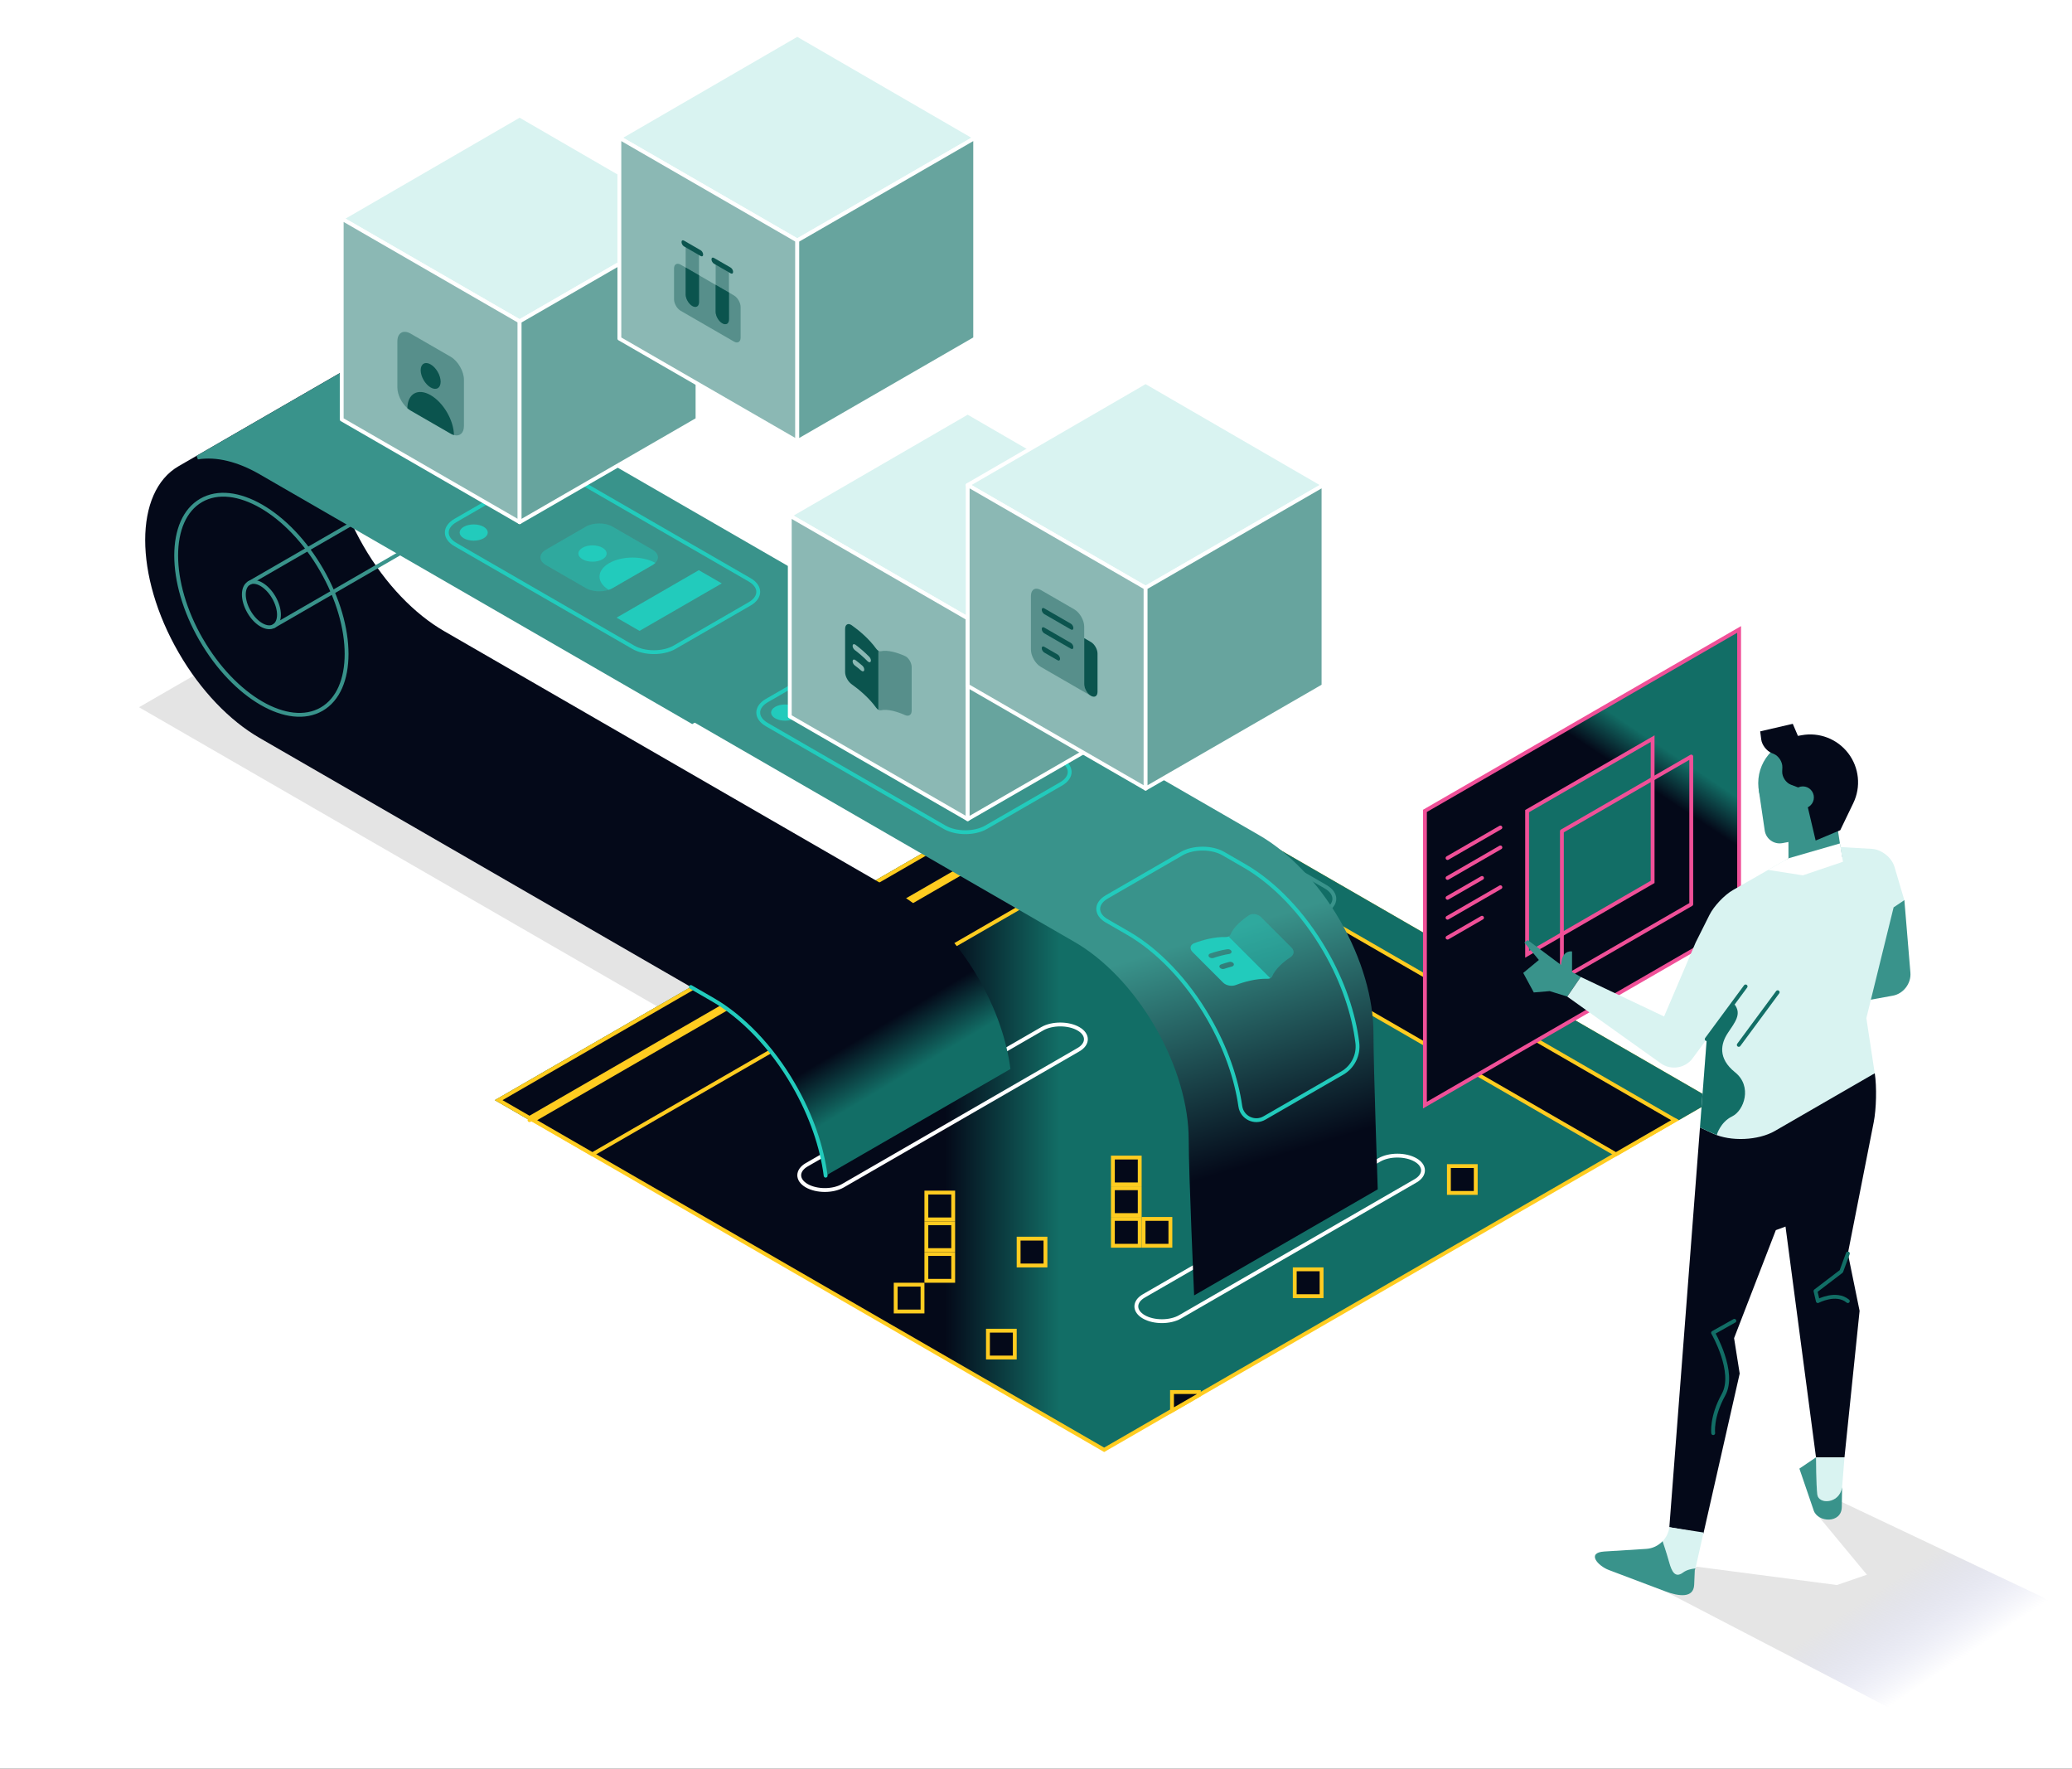 <?xml version="1.0" encoding="UTF-8"?> <svg xmlns="http://www.w3.org/2000/svg" width="539" height="460" viewBox="0 0 539 460" fill="none"><rect x="0" y="0" width="539" height="460" fill="#333333" stroke="none"/><g clip-path="url(#clip0_38_2)"><rect width="539" height="460" fill="white"></rect><path d="M36.16 183.942L170.95 261.752L219.01 234.002L84.23 156.192L36.16 183.942Z" fill="#9D9D9D" fill-opacity="0.27"></path><path d="M287.23 195.199L444.75 286.132L287.23 377.075L129.72 286.132L287.23 195.199Z" fill="url(#paint0_linear_38_2)" stroke="#FFCC20"></path><path d="M287.48 204.599L287.23 204.455L286.98 204.599L137.74 290.765L129.72 286.132L287.23 195.199L444.75 286.132L436.73 290.765L287.48 204.599Z" fill="#126E66" stroke="#126E66"></path><path d="M287.48 223.499L287.23 223.355L286.98 223.499L154.11 300.215L138.74 291.342L287.23 205.61L435.73 291.342L420.36 300.215L287.48 223.499Z" fill="#040919" stroke="#FFCC20"></path><path d="M137.74 290.765L129.72 286.132L286.73 195.488V204.743L137.74 290.765Z" fill="#040919" stroke="#FFCC20"></path><path d="M287.23 205.032L137.74 291.342" stroke="#FFCC20" stroke-linecap="round" stroke-linejoin="round"></path><path d="M336.81 298.202H343.79V305.182H336.81V298.202Z" fill="#040919" stroke="#FFCC20"></path><path d="M336.81 330.132H343.79V337.112H336.81V330.132Z" fill="#040919" stroke="#FFCC20"></path><path d="M376.91 303.28H383.89V310.26H376.91V303.28Z" fill="#040919" stroke="#FFCC20"></path><path d="M289.5 317.022H296.48V324.002H289.5V317.022Z" fill="#040919" stroke="#FFCC20"></path><path d="M289.5 309.042H296.48V316.022H289.5V309.042Z" fill="#040919" stroke="#FFCC20"></path><path d="M289.5 301.062H296.48V308.042H289.5V301.062Z" fill="#040919" stroke="#FFCC20"></path><path d="M320.85 306.182H327.83V313.162H320.85V306.182Z" fill="#040919" stroke="#FFCC20"></path><path d="M297.48 317.022H304.46V324.002H297.48V317.022Z" fill="#040919" stroke="#FFCC20"></path><path d="M304.88 362.052H311.87V362.854L304.88 366.887V362.052Z" fill="#040919" stroke="#FFCC20"></path><path d="M312.87 290.222H319.85V297.202H312.87V290.222Z" fill="#040919" stroke="#FFCC20"></path><path d="M312.87 298.202H319.85V305.182H312.87V298.202Z" fill="#040919" stroke="#FFCC20"></path><path d="M264.98 322.152H271.96V329.132H264.98V322.152Z" fill="#040919" stroke="#FFCC20"></path><path d="M257 346.092H263.98V353.072H257V346.092Z" fill="#040919" stroke="#FFCC20"></path><path d="M240.98 326.142H247.96V333.122H240.98V326.142Z" fill="#040919" stroke="#FFCC20"></path><path d="M240.98 318.152H247.96V325.132H240.98V318.152Z" fill="#040919" stroke="#FFCC20"></path><path d="M240.98 310.172H247.96V317.152H240.98V310.172Z" fill="#040919" stroke="#FFCC20"></path><path d="M233 334.122H239.98V341.102H233V334.122Z" fill="#040919" stroke="#FFCC20"></path><path d="M209.85 308.382C212.44 309.882 216.69 309.882 219.28 308.382L280.54 273.012C283.13 271.512 283.13 269.062 280.54 267.572C277.95 266.082 273.7 266.072 271.11 267.572L209.85 302.942C207.26 304.442 207.26 306.892 209.85 308.382Z" stroke="white" stroke-linecap="round" stroke-linejoin="round"></path><path d="M297.542 342.493C300.132 343.993 304.382 343.993 306.972 342.493L368.232 307.123C370.822 305.623 370.822 303.173 368.232 301.683C365.642 300.193 361.392 300.183 358.802 301.683L297.542 337.053C294.952 338.553 294.952 341.003 297.542 342.493Z" stroke="white" stroke-linecap="round" stroke-linejoin="round"></path><path d="M67.45 191.882C59.86 187.492 52.26 179.762 46.47 169.732C40.67 159.692 37.77 149.242 37.77 140.462C37.77 131.692 40.67 124.582 46.47 121.242L94.53 93.492C88.73 96.842 85.83 103.942 85.83 112.712C85.83 121.482 88.73 131.932 94.53 141.982C100.32 152.012 107.92 159.752 115.51 164.132L233.55 232.282L185.49 260.032L67.45 191.882Z" fill="#040919"></path><path d="M64.77 159.112C65.66 160.662 66.83 161.852 68 162.522C69.17 163.192 70.34 163.362 71.23 162.842C72.12 162.322 72.57 161.232 72.57 159.882C72.57 158.532 72.12 156.922 71.23 155.382C70.34 153.842 69.17 152.652 68 151.972C66.83 151.292 65.66 151.132 64.77 151.652C63.88 152.172 63.43 153.262 63.43 154.612C63.43 155.962 63.88 157.572 64.77 159.112V159.112Z" stroke="#39938B" stroke-linecap="round" stroke-linejoin="round"></path><path d="M112.84 131.362C113.73 132.912 114.9 134.102 116.07 134.772C117.24 135.442 118.41 135.612 119.3 135.092C120.19 134.572 120.64 133.482 120.64 132.132C120.64 130.782 120.19 129.172 119.3 127.632C118.41 126.092 117.24 124.902 116.07 124.222C114.9 123.542 113.73 123.382 112.84 123.902C111.95 124.422 111.5 125.512 111.5 126.862C111.5 128.212 111.95 129.822 112.84 131.362Z" stroke="#39938B" stroke-linecap="round" stroke-linejoin="round"></path><path d="M119.3 135.092L71.24 162.842" stroke="#39938B" stroke-linecap="round" stroke-linejoin="round"></path><path d="M64.77 151.642L112.84 123.892" stroke="#39938B" stroke-linecap="round" stroke-linejoin="round"></path><path d="M52.33 166.342C56.66 173.842 62.33 179.612 68 182.892C73.67 186.172 79.35 186.942 83.67 184.442C88 181.942 90.16 176.642 90.16 170.092C90.16 163.542 88 155.742 83.67 148.242C79.35 140.752 73.68 134.982 68.01 131.702C62.33 128.422 56.66 127.642 52.32 130.142C47.99 132.642 45.83 137.942 45.83 144.492C45.83 151.042 47.99 158.842 52.32 166.342H52.33Z" stroke="#39938B" stroke-linecap="round" stroke-linejoin="round"></path><path d="M206.47 282.182C211.06 290.142 213.83 298.352 214.79 305.782L262.85 278.032C261.9 270.602 259.13 262.392 254.53 254.432C248.74 244.402 241.14 236.662 233.55 232.282L185.49 260.032C193.08 264.422 200.68 272.152 206.47 282.182Z" fill="url(#paint1_linear_38_2)"></path><path d="M214.78 305.782C213.83 298.352 211.06 290.142 206.46 282.182C200.67 272.152 193.07 264.412 185.48 260.032L179.71 256.702" stroke="#22CBBC" stroke-linecap="round" stroke-linejoin="round"></path><path d="M110.22 177.892H102.24V185.872H110.22V177.892Z" fill="#040919"></path><path d="M118.2 177.892H110.22V185.872H118.2V177.892Z" fill="#040919"></path><path d="M118.2 185.872H110.22V193.852H118.2V185.872Z" fill="#040919"></path><path d="M67.73 122.889C62.101 119.638 56.403 118.166 51.39 118.984L94.79 93.925L94.79 93.925C100.37 90.702 107.766 91.659 115.29 96.005L115.29 96.005L227.13 160.572L180.07 187.745L67.73 122.889Z" fill="#39938B" stroke="#39938B"></path><path d="M287.83 210.942C290.8 209.222 295.66 209.222 298.63 210.942L344.88 237.642C347.85 239.362 347.85 242.162 344.88 243.882L325.37 255.152C322.4 256.872 317.54 256.872 314.57 255.152L268.32 228.452C265.35 226.732 265.35 223.932 268.32 222.212L287.83 210.942Z" stroke="#39938B" stroke-linecap="round" stroke-linejoin="round"></path><path d="M287.83 203.952C290.8 202.232 295.66 202.232 298.63 203.952L344.88 230.652C347.85 232.372 347.85 235.172 344.88 236.892L325.37 248.162C322.4 249.882 317.54 249.882 314.57 248.162L268.32 221.462C265.35 219.742 265.35 216.942 268.32 215.222L287.83 203.952Z" stroke="#39938B" stroke-linecap="round" stroke-linejoin="round"></path><path d="M327.606 217.252C335.196 221.642 342.796 229.372 348.586 239.402C354.386 249.442 357.286 259.892 357.286 268.672C357.286 277.452 358.399 309.327 358.399 309.327L310.634 336.915C310.634 336.915 309.226 305.192 309.226 296.422C309.226 287.652 306.326 277.202 300.526 267.152C294.736 257.122 287.136 249.382 279.546 245.002L173.786 183.942L221.846 156.192L327.606 217.252Z" fill="url(#paint2_linear_38_2)"></path><path d="M218.982 170.944C221.952 169.224 226.812 169.224 229.782 170.944L276.032 197.644C279.002 199.364 279.002 202.164 276.032 203.884L256.522 215.154C253.552 216.874 248.692 216.874 245.722 215.154L199.472 188.454C196.502 186.734 196.502 183.934 199.472 182.214L218.982 170.944Z" stroke="#22CBBC" stroke-linecap="round" stroke-linejoin="round"></path><path d="M267.772 198.565L247.382 210.337L242.413 207.474L262.803 195.702L267.772 198.565Z" fill="#22CBBC" stroke="#22CBBC"></path><path d="M207.403 185.334C207.403 185.662 207.168 186.055 206.581 186.393C206.007 186.724 205.182 186.944 204.243 186.944C203.303 186.944 202.478 186.724 201.904 186.393C201.317 186.055 201.083 185.662 201.083 185.334C201.083 185.006 201.317 184.614 201.904 184.276C202.478 183.945 203.303 183.724 204.243 183.724C205.182 183.724 206.007 183.945 206.581 184.276C207.168 184.614 207.403 185.006 207.403 185.334Z" fill="#22CBBC" stroke="#22CBBC"></path><path d="M137.967 124.114C140.937 122.394 145.798 122.394 148.768 124.114L195.018 150.815C197.988 152.535 197.988 155.335 195.018 157.055L175.508 168.325C172.538 170.045 167.677 170.045 164.707 168.325L118.457 141.624C115.487 139.904 115.487 137.104 118.457 135.384L137.967 124.114Z" stroke="#22CBBC" stroke-linecap="round" stroke-linejoin="round"></path><path d="M186.757 151.735L166.367 163.507L161.398 160.644L181.788 148.872L186.757 151.735Z" fill="#22CBBC" stroke="#22CBBC"></path><path d="M126.387 138.505C126.387 138.833 126.153 139.225 125.566 139.563C124.992 139.894 124.166 140.115 123.227 140.115C122.288 140.115 121.463 139.894 120.889 139.563C120.302 139.225 120.067 138.833 120.067 138.505C120.067 138.176 120.302 137.784 120.889 137.446C121.463 137.115 122.288 136.895 123.227 136.895C124.166 136.895 124.992 137.115 125.566 137.446C126.153 137.784 126.387 138.176 126.387 138.505Z" fill="#22CBBC" stroke="#22CBBC"></path><path d="M287.913 239.514C284.943 237.794 284.943 234.994 287.913 233.274L307.423 222.004C310.393 220.284 315.252 220.284 318.222 222.004L323.763 225.204C331.353 229.594 338.953 237.324 344.743 247.354C349.393 255.404 352.172 263.714 353.092 271.214C353.482 274.384 351.933 277.494 349.173 279.084L328.923 290.774C326.343 292.264 323.073 290.674 322.653 287.724C321.613 280.484 318.872 272.554 314.432 264.854C308.642 254.824 301.042 247.084 293.452 242.704L287.913 239.504V239.514Z" stroke="#22CBBC" stroke-linecap="round" stroke-linejoin="round"></path><path d="M452.405 163.708V240.233L370.675 287.426V210.9L452.405 163.708Z" fill="url(#paint3_linear_38_2)" stroke="#F05098"></path><path d="M429.905 192.118V229.373L397.255 248.216V210.961L429.905 192.118Z" fill="#126E66" stroke="#F05098"></path><path d="M390.305 215.222L376.555 223.162" stroke="#F05098" stroke-linecap="round" stroke-linejoin="round"></path><path d="M390.305 220.402L376.555 228.342" stroke="#F05098" stroke-linecap="round" stroke-linejoin="round"></path><path d="M385.525 228.342L376.555 233.512" stroke="#F05098" stroke-linecap="round" stroke-linejoin="round"></path><path d="M390.305 230.752L376.555 238.692" stroke="#F05098" stroke-linecap="round" stroke-linejoin="round"></path><path d="M385.525 238.692L376.555 243.872" stroke="#F05098" stroke-linecap="round" stroke-linejoin="round"></path><path d="M406.305 216.192V254.602L439.955 235.172V196.762L406.305 216.192Z" stroke="#F05098" stroke-linecap="round" stroke-linejoin="round"></path><path d="M471.815 392.872L485.645 409.562L477.845 412.242L441.365 407.472L433.095 413.852L495.395 446.232L538.775 418.902L476.465 389.382L471.815 392.872Z" fill="url(#paint4_linear_38_2)"></path><path d="M479.815 379.032L479.195 386.842C478.425 391.242 473.055 391.282 472.745 388.712C472.435 386.142 472.415 379.032 472.415 379.032" fill="#D9F3F1"></path><path d="M479.195 386.842L479.115 391.942C479.045 396.342 472.875 395.972 471.815 392.872L468.085 381.962L472.415 379.032C472.415 379.032 472.435 386.142 472.745 388.712C473.055 391.282 478.435 391.242 479.195 386.842Z" fill="#39938B"></path><path d="M495.395 234.122L496.965 252.992C497.195 255.782 495.135 258.472 492.385 258.962L484.665 260.362L488.675 234.112H495.395V234.122Z" fill="#39938B"></path><path d="M400.315 249.672L396.535 245.132L397.415 244.502L407.275 251.852L411.215 254.082L407.695 259.192L403.125 257.772L398.995 258.122L396.245 253.042L400.315 249.672Z" fill="#39938B"></path><path d="M408.945 253.212V247.452C408.945 247.452 406.625 247.022 406.185 250.122C405.745 253.212 405.605 253.812 405.605 253.812L408.945 253.222V253.212Z" fill="#39938B"></path><path d="M453.865 287.562L487.695 279.142C488.235 282.662 488.105 288.412 487.415 291.902L480.695 326.002L483.745 340.932L479.815 379.022H472.405L464.475 319.012L461.955 319.942L451.095 348.032L452.555 357.242L443.125 398.832L434.255 397.182L442.225 293.212L453.875 287.542L453.865 287.562Z" fill="#040919"></path><path d="M442.215 293.232L445.155 254.912L441.075 245.182L444.705 237.932C445.845 235.662 448.575 232.772 450.785 231.502L471.095 219.872L486.905 220.772C489.445 220.912 492.105 223.022 492.825 225.462L495.385 234.122L492.595 235.992L485.505 264.802L487.685 279.142L461.715 294.142C457.395 296.642 450.155 296.952 445.635 294.832L442.205 293.232H442.215Z" fill="#D9F3F1"></path><path d="M451.225 261.232C453.145 263.742 451.315 265.892 449.485 268.642C447.655 271.382 446.775 275.222 451.345 278.882C455.915 282.542 453.695 288.852 450.585 290.362C447.475 291.872 446.575 295.222 446.575 295.222L442.225 293.232L444.265 266.632L451.235 261.232H451.225Z" fill="#126E66"></path><path d="M451.165 343.532L445.625 346.642C445.625 346.642 451.575 356.892 448.345 362.742C445.115 368.592 445.665 372.742 445.665 372.742" stroke="#126E66" stroke-linecap="round" stroke-linejoin="round"></path><path d="M480.695 326.012L478.985 330.662L472.275 335.782L472.885 338.402C472.885 338.402 477.645 335.872 480.685 338.402" stroke="#126E66" stroke-linecap="round" stroke-linejoin="round"></path><path d="M441.075 245.192L432.885 264.372L411.215 254.092L407.705 259.202L432.035 276.562C434.665 278.442 438.395 277.852 440.315 275.242L455.925 254.082L441.075 245.192Z" fill="#D9F3F1"></path><path d="M479.175 222.882L477.435 211.632L465.225 212.622L465.245 223.232L461.675 225.872L468.985 226.632L479.175 222.882Z" fill="#39938B"></path><path d="M468.985 215.302C475.397 215.302 480.595 210.104 480.595 203.692C480.595 197.28 475.397 192.082 468.985 192.082C462.573 192.082 457.375 197.28 457.375 203.692C457.375 210.104 462.573 215.302 468.985 215.302Z" fill="#39938B"></path><path d="M457.895 190.212L466.365 188.252L467.705 191.392L468.645 191.222C473.255 190.372 477.945 192.182 480.795 195.912C483.635 199.632 484.155 204.642 482.115 208.862L478.715 215.922L472.315 218.612L470.145 209.402L468.205 204.972L465.885 204.092C464.585 203.602 463.565 202.062 463.615 200.672L463.655 199.562C463.705 198.172 462.695 196.602 461.405 196.072L460.825 195.832C459.545 195.302 458.345 193.742 458.165 192.362L457.885 190.212H457.895Z" fill="#040919"></path><path d="M468.985 210.272C470.57 210.272 471.855 208.987 471.855 207.402C471.855 205.817 470.57 204.532 468.985 204.532C467.4 204.532 466.115 205.817 466.115 207.402C466.115 208.987 467.4 210.272 468.985 210.272Z" fill="#39938B"></path><path d="M469.485 218.192L463.695 219.282C461.475 219.702 459.395 218.212 459.065 215.982L457.495 205.322L462.995 206.532L469.485 218.192Z" fill="#39938B"></path><path d="M465.245 223.232L478.665 219.352L479.415 224.132L468.985 227.662L459.965 226.252L465.245 223.232Z" fill="white"></path><path d="M454.095 256.552L443.975 270.262" stroke="#126E66" stroke-linecap="round" stroke-linejoin="round"></path><path d="M462.435 258.062L452.315 271.762" stroke="#126E66" stroke-linecap="round" stroke-linejoin="round"></path><path d="M443.155 398.582L441.045 407.922C439.965 408.022 438.755 408.292 437.835 408.982C435.765 410.532 434.885 408.722 434.215 406.292C433.545 403.862 432.515 400.862 432.515 400.862H432.495C433.425 399.882 434.075 398.632 434.255 397.212" fill="#D9F3F1"></path><path d="M440.715 412.162C440.565 415.702 436.785 415.242 433.085 413.842L418.505 408.332C415.645 407.252 412.625 403.812 417.345 403.522L428.235 402.842C429.905 402.742 431.395 401.992 432.485 400.852H432.505C432.505 400.852 433.535 403.852 434.205 406.292C434.875 408.722 435.755 410.532 437.825 408.982C438.735 408.302 439.955 408.022 441.035 407.922L440.875 408.382L440.715 412.162V412.162Z" fill="#39938B"></path><path d="M135.17 30.042L88.89 56.862L135.17 83.582L181.45 56.862L135.17 30.042Z" fill="#D9F3F1" stroke="white" stroke-linecap="round" stroke-linejoin="round"></path><path d="M88.89 109.092V56.862L135.17 83.582V135.812L88.89 109.092Z" fill="#8BB8B4" stroke="white" stroke-linecap="round" stroke-linejoin="round"></path><path opacity="0.4" d="M117.226 92.779L106.834 86.779C104.921 85.674 103.37 86.57 103.37 88.779V100.779C103.37 102.643 104.474 104.847 105.969 106.154C106.245 106.396 106.535 106.607 106.834 106.779L117.226 112.779C117.525 112.952 117.815 113.075 118.091 113.153C119.586 113.572 120.69 112.643 120.69 110.779V98.779C120.69 96.57 119.139 93.884 117.226 92.779Z" fill="#0B544E"></path><circle cx="3" cy="3" r="3" transform="matrix(0.866 0.5 0 -1 109.432 99.279)" fill="#0B544E"></circle><path d="M106.834 106.779L117.226 112.779C117.525 112.951 117.815 113.075 118.091 113.153C118.033 109.311 115.342 104.691 112.03 102.779C108.718 100.867 106.027 102.379 105.969 106.154C106.245 106.396 106.535 106.607 106.834 106.779Z" fill="#0B544E"></path><path d="M181.45 109.092V56.862L135.17 83.582V135.812L181.45 109.092Z" fill="#67A49E" stroke="white" stroke-linecap="round" stroke-linejoin="round"></path><path d="M207.4 9.009L161.12 35.829L207.4 62.549L253.68 35.829L207.4 9.009Z" fill="#D9F3F1" stroke="white" stroke-linecap="round" stroke-linejoin="round"></path><path d="M161.12 88.059V35.829L207.4 62.549V114.779L161.12 88.059Z" fill="#8BB8B4" stroke="white" stroke-linecap="round" stroke-linejoin="round"></path><path d="M253.68 88.059V35.829L207.4 62.549V114.779L253.68 88.059Z" fill="#67A49E" stroke="white" stroke-linecap="round" stroke-linejoin="round"></path><path d="M251.73 107.282L205.45 134.102L251.73 160.822L298.01 134.102L251.73 107.282Z" fill="#D9F3F1" stroke="white" stroke-linecap="round" stroke-linejoin="round"></path><path d="M205.45 186.332V134.102L251.73 160.822V213.052L205.45 186.332Z" fill="#8BB8B4" stroke="white" stroke-linecap="round" stroke-linejoin="round"></path><path d="M298.01 186.332V134.102L251.73 160.822V213.052L298.01 186.332Z" fill="#67A49E" stroke="white" stroke-linecap="round" stroke-linejoin="round"></path><path d="M298.01 99.332L251.73 126.152L298.01 152.872L344.29 126.152L298.01 99.332Z" fill="#D9F3F1" stroke="white" stroke-linecap="round" stroke-linejoin="round"></path><path d="M251.73 178.382V126.152L298.01 152.872V205.102L251.73 178.382Z" fill="#8BB8B4" stroke="white" stroke-linecap="round" stroke-linejoin="round"></path><path d="M344.29 178.382V126.152L298.01 152.872V205.102L344.29 178.382Z" fill="#67A49E" stroke="white" stroke-linecap="round" stroke-linejoin="round"></path><g clip-path="url(#clip1_38_2)"><path d="M283.771 166.967L282.039 165.967V177.967C282.039 179.072 282.814 180.415 283.771 180.967C284.727 181.519 285.503 181.072 285.503 179.967V169.967C285.503 168.862 284.727 167.519 283.771 166.967Z" fill="#0B544E"></path><path opacity="0.4" d="M279.44 158.467L270.78 153.467C269.345 152.639 268.182 153.31 268.182 154.967V168.967C268.182 170.624 269.345 172.639 270.78 173.467L283.771 180.967C282.814 180.415 282.039 179.072 282.039 177.967V162.967C282.039 161.31 280.875 159.295 279.44 158.467Z" fill="#0B544E"></path><path fill-rule="evenodd" clip-rule="evenodd" d="M270.997 158.592C270.997 158.178 271.288 158.01 271.646 158.217L278.575 162.217C278.933 162.424 279.224 162.928 279.224 163.342C279.224 163.756 278.933 163.924 278.575 163.717L271.646 159.717C271.288 159.51 270.997 159.006 270.997 158.592Z" fill="#0B544E"></path><path fill-rule="evenodd" clip-rule="evenodd" d="M270.997 163.592C270.997 163.178 271.288 163.01 271.646 163.217L278.575 167.217C278.933 167.424 279.224 167.928 279.224 168.342C279.224 168.756 278.933 168.924 278.575 168.717L271.646 164.717C271.288 164.51 270.997 164.006 270.997 163.592Z" fill="#0B544E"></path><path fill-rule="evenodd" clip-rule="evenodd" d="M270.997 168.592C270.997 168.178 271.288 168.01 271.646 168.217L275.11 170.217C275.469 170.424 275.76 170.928 275.76 171.342C275.76 171.756 275.469 171.924 275.11 171.717L271.646 169.717C271.288 169.51 270.997 169.006 270.997 168.592Z" fill="#0B544E"></path></g><g clip-path="url(#clip2_38_2)"><path fill-rule="evenodd" clip-rule="evenodd" d="M227.913 168.697C226.074 166.147 223.493 163.983 221.572 162.623C220.621 161.95 219.845 162.418 219.845 163.549V174.814C219.845 175.945 220.621 177.311 221.572 177.984C223.493 179.344 226.074 181.508 227.913 184.058C228.09 184.303 228.298 184.494 228.505 184.614V169.253C228.298 169.133 228.09 168.942 227.913 168.697ZM221.801 167.884C221.856 167.506 222.188 167.417 222.542 167.685C223.671 168.538 224.941 169.609 226.141 170.838C226.476 171.181 226.642 171.711 226.513 172.023C226.383 172.334 226.007 172.309 225.673 171.967C224.583 170.851 223.408 169.858 222.343 169.053C221.989 168.785 221.746 168.261 221.801 167.884ZM222.542 171.685C222.188 171.417 221.856 171.506 221.801 171.884C221.746 172.261 221.989 172.785 222.343 173.053C222.88 173.458 223.446 173.913 224.016 174.408C224.364 174.71 224.717 174.671 224.805 174.32C224.892 173.969 224.682 173.439 224.334 173.137C223.72 172.604 223.114 172.117 222.542 171.685Z" fill="#0B544E"></path><path opacity="0.4" d="M229.097 169.38C230.936 168.954 233.517 169.77 235.438 170.628C236.389 171.053 237.165 172.418 237.165 173.549V184.814C237.165 185.945 236.389 186.414 235.438 185.989C233.517 185.131 230.936 184.315 229.097 184.741C228.92 184.782 228.713 184.734 228.505 184.614V169.253C228.713 169.373 228.92 169.421 229.097 169.38Z" fill="#0B544E"></path></g><g clip-path="url(#clip3_38_2)"><path opacity="0.4" d="M190.926 76.835L177.069 68.835C176.113 68.282 175.337 68.73 175.337 69.835V77.835C175.337 78.939 176.113 80.282 177.069 80.835L190.926 88.835C191.882 89.387 192.658 88.939 192.658 87.835V79.835C192.658 78.73 191.882 77.387 190.926 76.835Z" fill="#0B544E"></path><path opacity="0.4" d="M186.163 68.085L189.627 70.085V83.085C189.627 84.189 188.851 84.637 187.895 84.085V84.085C186.938 83.532 186.163 82.189 186.163 81.085V68.085Z" fill="#0B544E"></path><path d="M186.163 74.085L189.627 76.085V83.085C189.627 84.189 188.851 84.637 187.895 84.085V84.085C186.938 83.532 186.163 82.189 186.163 81.085V74.085Z" fill="#0B544E"></path><path opacity="0.4" d="M178.369 63.584L181.833 65.585V78.585C181.833 79.689 181.057 80.137 180.101 79.585V79.585C179.144 79.032 178.369 77.689 178.369 76.585V63.584Z" fill="#0B544E"></path><path d="M178.369 69.585L181.833 71.585V78.585C181.833 79.689 181.057 80.137 180.101 79.585V79.585C179.144 79.032 178.369 77.689 178.369 76.585V69.585Z" fill="#0B544E"></path><path fill-rule="evenodd" clip-rule="evenodd" d="M185.08 67.46C185.08 67.045 185.371 66.877 185.73 67.085L190.06 69.585C190.419 69.792 190.709 70.295 190.709 70.71C190.709 71.124 190.419 71.292 190.06 71.085L185.73 68.585C185.371 68.377 185.08 67.874 185.08 67.46Z" fill="#0B544E"></path><path fill-rule="evenodd" clip-rule="evenodd" d="M177.286 62.959C177.286 62.545 177.577 62.377 177.936 62.584L182.266 65.085C182.624 65.292 182.915 65.795 182.915 66.21C182.915 66.624 182.624 66.792 182.266 66.585L177.936 64.085C177.577 63.877 177.286 63.374 177.286 62.959Z" fill="#0B544E"></path></g><g clip-path="url(#clip4_38_2)"><path opacity="0.4" d="M152.405 136.964L142.013 142.964C140.1 144.069 140.1 145.86 142.013 146.964L152.405 152.964C154.02 153.896 156.481 154.042 158.36 153.401C158.707 153.282 159.035 153.137 159.334 152.964L169.726 146.964C170.025 146.792 170.277 146.603 170.482 146.402C171.593 145.317 171.34 143.896 169.726 142.964L159.334 136.964C157.421 135.86 154.319 135.86 152.405 136.964Z" fill="#22CBBC"></path><circle cx="3" cy="3" r="3" transform="matrix(0.866 -0.5 -0.866 -0.5 154.137 146.964)" fill="#22CBBC"></circle><path d="M159.333 152.964L169.726 146.964C170.024 146.792 170.277 146.603 170.482 146.402C167.126 144.532 161.779 144.552 158.467 146.464C155.156 148.376 155.12 151.463 158.36 153.401C158.707 153.282 159.035 153.137 159.333 152.964Z" fill="#22CBBC"></path></g><g clip-path="url(#clip5_38_2)"><path fill-rule="evenodd" clip-rule="evenodd" d="M318.854 243.706C315.91 243.617 312.777 244.494 310.624 245.324C309.558 245.734 309.407 246.789 310.207 247.589L318.172 255.555C318.972 256.355 320.419 256.596 321.485 256.185C323.639 255.356 326.772 254.479 329.716 254.567C329.999 254.576 330.263 254.518 330.477 254.409L319.615 243.547C319.401 243.656 319.137 243.714 318.854 243.706ZM314.486 248.83C314.253 248.512 314.396 248.139 314.806 247.998C316.109 247.55 317.655 247.122 319.268 246.872C319.718 246.802 320.197 247.022 320.337 247.363C320.477 247.704 320.226 248.037 319.776 248.107C318.31 248.334 316.879 248.727 315.649 249.151C315.24 249.292 314.719 249.148 314.486 248.83ZM317.634 250.827C317.224 250.968 317.081 251.34 317.314 251.658C317.547 251.977 318.068 252.12 318.478 251.979C319.097 251.766 319.77 251.559 320.474 251.378C320.904 251.267 321.095 250.91 320.901 250.58C320.707 250.25 320.202 250.072 319.773 250.183C319.014 250.378 318.294 250.6 317.634 250.827Z" fill="#22CBBC"></path><path opacity="0.4" d="M320.072 243.085C320.912 241.069 323.091 239.239 324.89 238.054C325.78 237.468 327.227 237.71 328.027 238.509L335.993 246.475C336.792 247.275 336.642 248.33 335.752 248.916C333.952 250.101 331.774 251.931 330.934 253.947C330.853 254.141 330.69 254.3 330.477 254.409L319.615 243.547C319.828 243.438 319.991 243.279 320.072 243.085Z" fill="#22CBBC"></path></g></g><defs><linearGradient id="paint0_linear_38_2" x1="245.88" y1="286.132" x2="275.6" y2="286.132" gradientUnits="userSpaceOnUse"><stop stop-color="#040919"></stop><stop offset="1" stop-color="#126E66"></stop></linearGradient><linearGradient id="paint1_linear_38_2" x1="234.01" y1="280.552" x2="226.61" y2="268.222" gradientUnits="userSpaceOnUse"><stop stop-color="#126E66"></stop><stop offset="1" stop-color="#040919"></stop></linearGradient><linearGradient id="paint2_linear_38_2" x1="303.109" y1="309.664" x2="285.556" y2="252.292" gradientUnits="userSpaceOnUse"><stop stop-color="#040919"></stop><stop offset="1" stop-color="#39938B"></stop></linearGradient><linearGradient id="paint3_linear_38_2" x1="426.505" y1="203.122" x2="432.405" y2="194.272" gradientUnits="userSpaceOnUse"><stop stop-color="#040919"></stop><stop offset="1" stop-color="#126E66"></stop></linearGradient><linearGradient id="paint4_linear_38_2" x1="485.505" y1="415.742" x2="500.355" y2="437.912" gradientUnits="userSpaceOnUse"><stop stop-color="#E5E5E5"></stop><stop offset="1" stop-color="#BCC0E5" stop-opacity="0"></stop></linearGradient><clipPath id="clip0_38_2"><rect width="539" height="460" fill="white"></rect></clipPath><clipPath id="clip1_38_2"><rect width="24" height="24" fill="white" transform="matrix(0.866 0.5 0 1 266.45 148.967)"></rect></clipPath><clipPath id="clip2_38_2"><rect width="24" height="24" fill="white" transform="matrix(0.866 0.5 0 1 218.113 157.614)"></rect></clipPath><clipPath id="clip3_38_2"><rect width="24" height="24" fill="white" transform="matrix(0.866 0.5 0 1 173.605 58.834)"></rect></clipPath><clipPath id="clip4_38_2"><rect width="24" height="24" fill="white" transform="matrix(0.866 -0.5 0.866 0.5 135.085 144.964)"></rect></clipPath><clipPath id="clip5_38_2"><rect width="24" height="24" fill="white" transform="matrix(0.891 -0.454 0.707 0.707 304.935 245.008)"></rect></clipPath></defs></svg> 